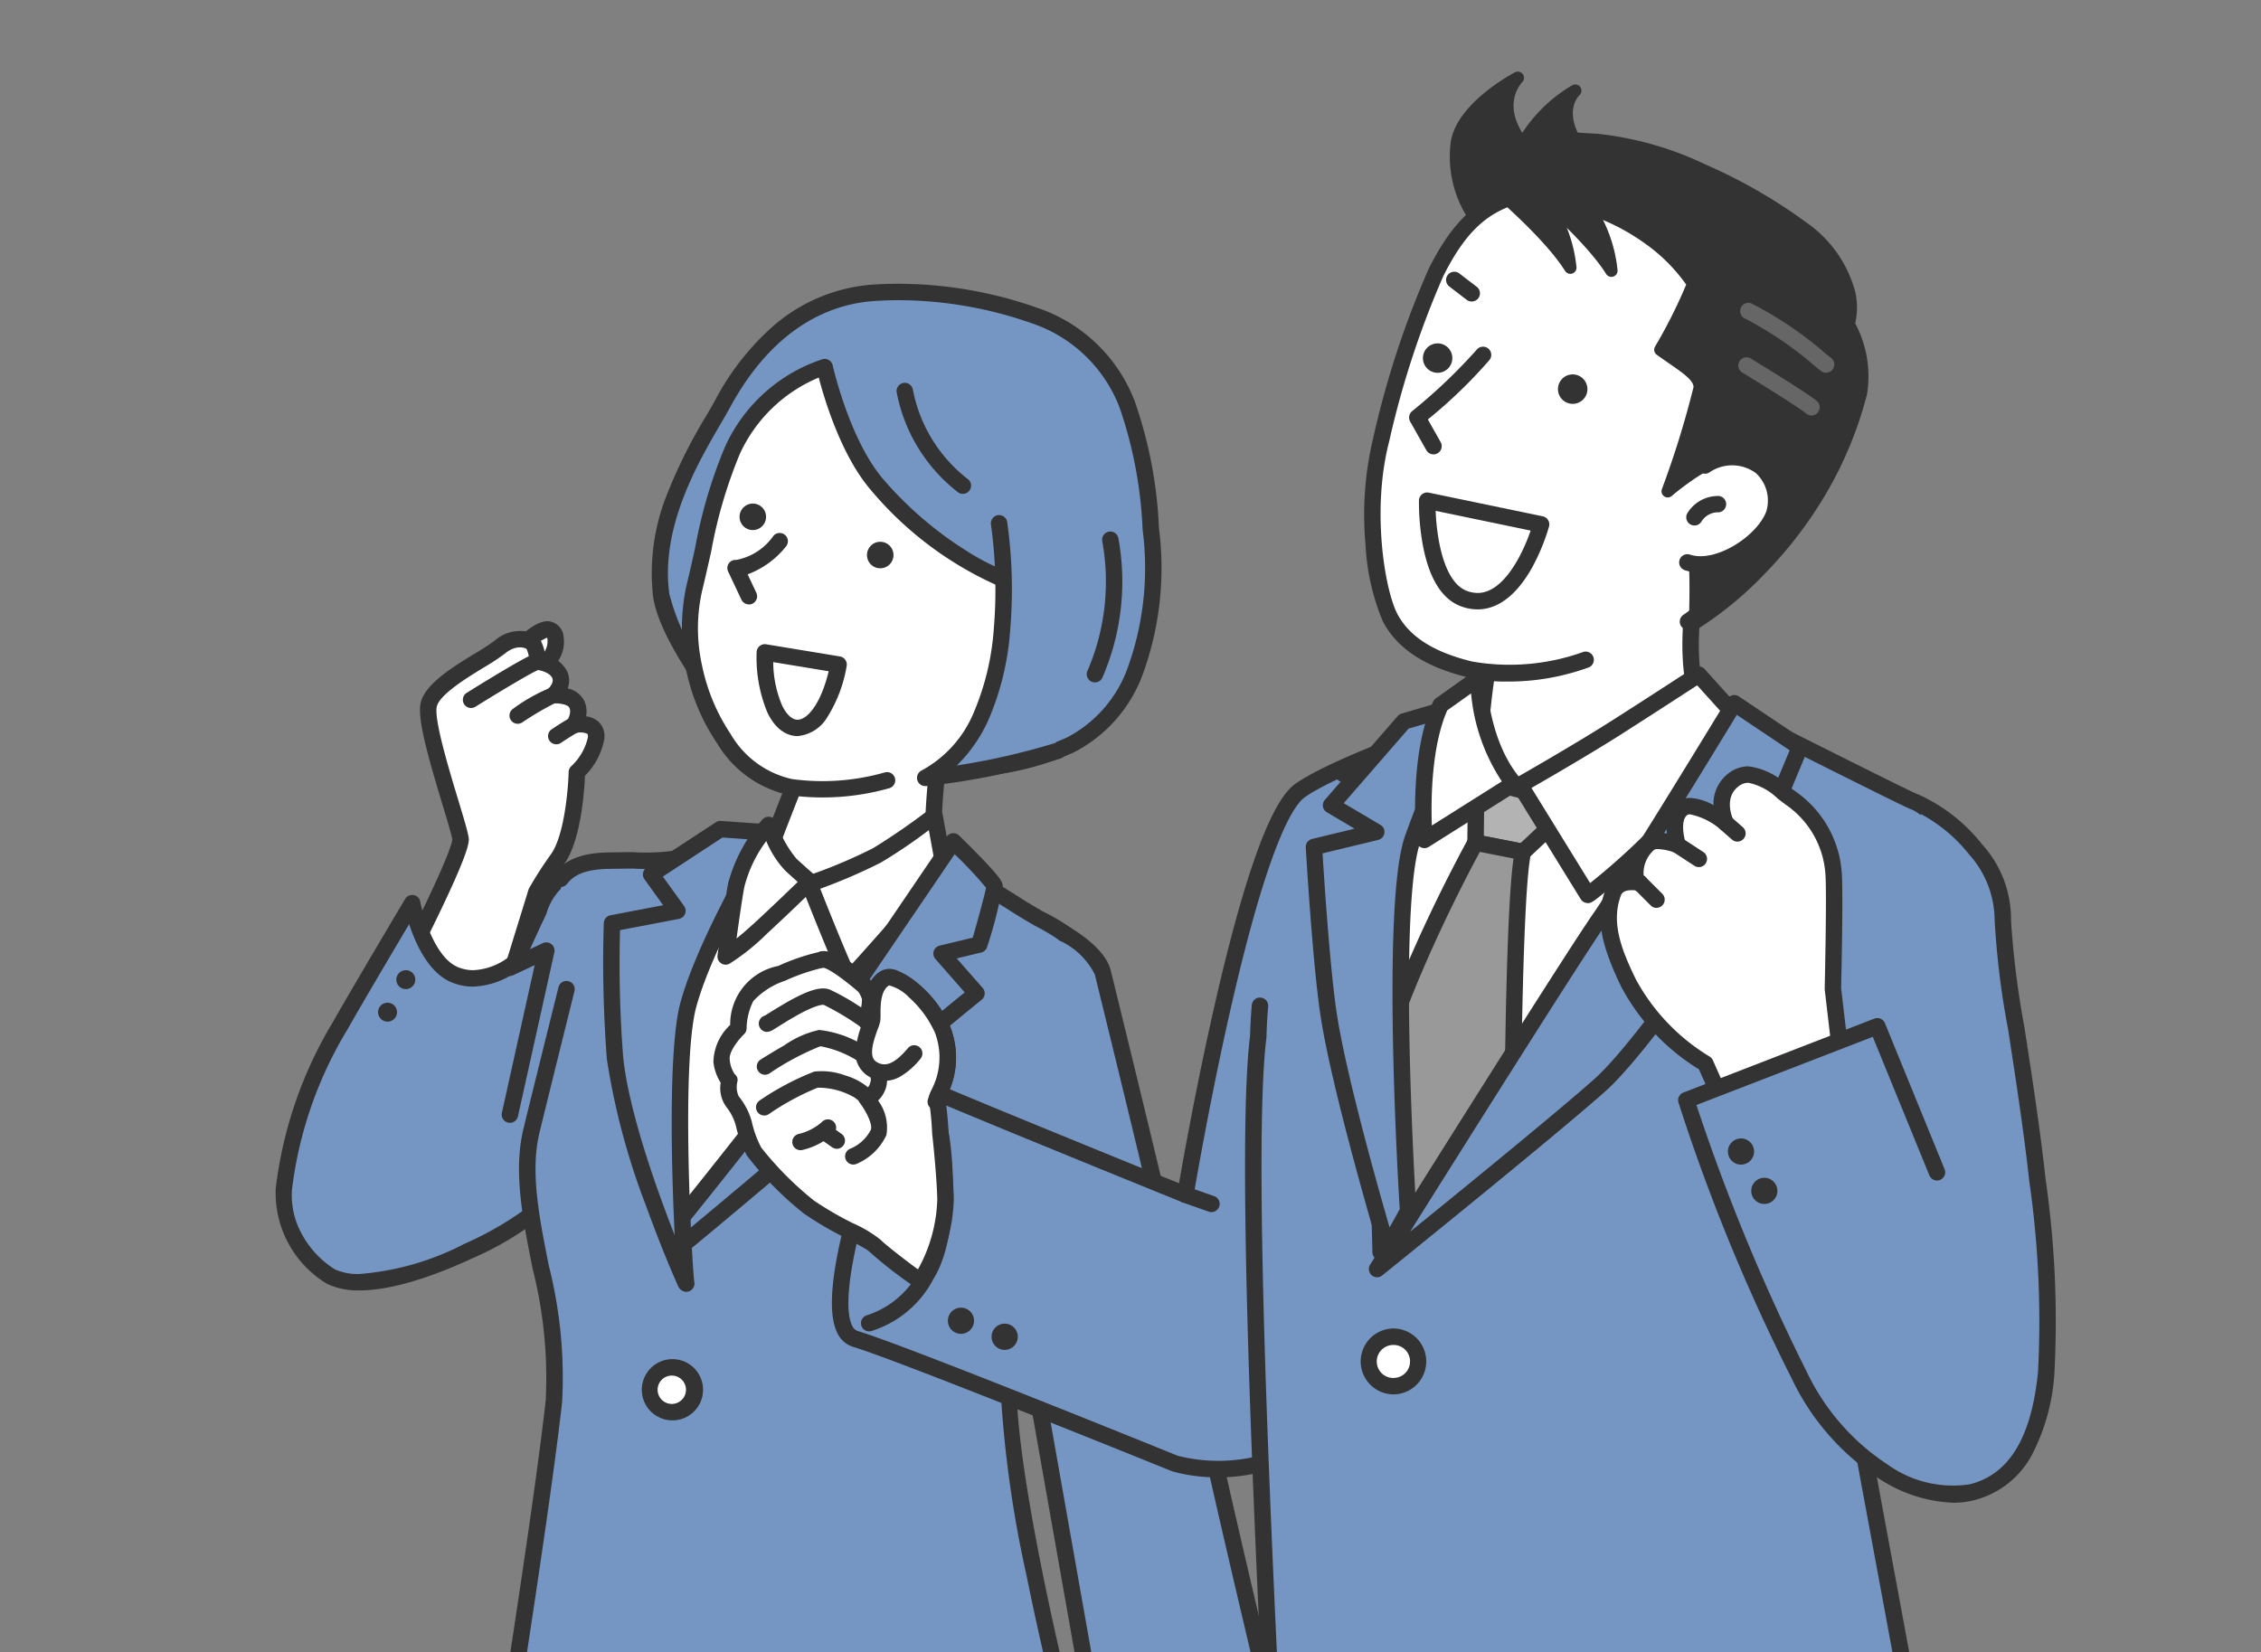 <svg xmlns="http://www.w3.org/2000/svg" xmlns:xlink="http://www.w3.org/1999/xlink" width="145.878" height="106.627" viewBox="0 0 145.878 106.627">
  <rect x="0" y="0" width="145.878" height="106.627" fill="#808080" stroke="none"/>
  <defs>
    <clipPath id="clip-path">
      <rect id="Rectangle_15866" data-name="Rectangle 15866" width="145.878" height="106.628" fill="none"/>
    </clipPath>
  </defs>
  <g id="アートワーク_420" data-name="アートワーク 420" transform="translate(72.939 53.314)">
    <g id="Group_86712" data-name="Group 86712" transform="translate(-72.939 -53.314)">
      <g id="Group_86711" data-name="Group 86711" clip-path="url(#clip-path)">
        <g id="Group_86710" data-name="Group 86710" transform="translate(-2.882 3.424)">
          <g id="Group_86707" data-name="Group 86707" transform="translate(21.18 15.419)">
            <path id="Path_272107" data-name="Path 272107" d="M482.914,204.61a26.122,26.122,0,0,0-10.387-1.449c-5.417.392-8.4,4.764-9.69,7.149-1.176,2.172-4.671,7.155-3.975,12.322.476,3.539,5.94,9.714,6.161,10.037,1.907,2.785,4.671-1.619,7.652.7,0,0,7.111,1.623,12.587-1.027,3.415-1.652,5.9-6.095,5.2-13.879C490,213.3,489.47,206.932,482.914,204.61Z" transform="translate(-434.507 -203.104)" fill="#7596c2"/>
            <path id="Path_272107_-_Outline" data-name="Path 272107 - Outline" d="M474.173,202.573a27.035,27.035,0,0,1,8.918,1.537,10.2,10.2,0,0,1,6.358,6.12,28.5,28.5,0,0,1,1.535,8.094l.008.087a20.027,20.027,0,0,1-1.1,9.491,9.231,9.231,0,0,1-4.4,4.912,17.876,17.876,0,0,1-7.811,1.572,25.239,25.239,0,0,1-5.125-.505.53.53,0,0,1-.207-.1,2.565,2.565,0,0,0-1.641-.589,6.367,6.367,0,0,0-2.059.489,6.079,6.079,0,0,1-1.989.474,2.413,2.413,0,0,1-2.072-1.186c-.027-.036-.143-.176-.266-.325-3.68-4.435-5.694-7.781-5.985-9.944a13.658,13.658,0,0,1,.949-6.641,32.983,32.983,0,0,1,2.5-4.985c.229-.393.428-.732.583-1.02a16.792,16.792,0,0,1,3.408-4.462,10.982,10.982,0,0,1,6.71-2.963C473.031,202.593,473.6,202.573,474.173,202.573Zm3.51,30.753a16.837,16.837,0,0,0,7.35-1.466,8.191,8.191,0,0,0,3.884-4.368,19,19,0,0,0,1.02-8.987l-.008-.087a27.7,27.7,0,0,0-1.462-7.791,9.2,9.2,0,0,0-5.728-5.517,25.961,25.961,0,0,0-8.565-1.476h0c-.549,0-1.09.019-1.607.056-2.63.19-6.372,1.537-9.262,6.873-.164.3-.366.649-.6,1.05-1.456,2.493-3.892,6.665-3.315,10.949a14.248,14.248,0,0,0,2.561,5.243c1.253,1.832,2.61,3.468,3.19,4.166.214.258.284.343.323.4a1.365,1.365,0,0,0,1.2.728,5.385,5.385,0,0,0,1.633-.413,7.265,7.265,0,0,1,2.415-.551,3.594,3.594,0,0,1,2.192.737A25.19,25.19,0,0,0,477.682,233.327Z" transform="translate(-434.507 -203.104)" fill="#333"/>
            <g id="Group_86705" data-name="Group 86705" transform="translate(51.081 82.268)">
              <path id="Path_272108" data-name="Path 272108" d="M756,1090.384c-.226.408,1.9,12.113,1.9,12.113l-5.783.424s-3.213-9.524-4.3-13.072" transform="translate(-747.817 -1089.849)" fill="#fff"/>
              <path id="Path_272108_-_Outline" data-name="Path 272108 - Outline" d="M752.122,1103.451a.53.53,0,0,1-.5-.361c-.032-.1-3.228-9.571-4.309-13.085a.53.53,0,1,1,1.013-.312c.952,3.093,3.554,10.842,4.169,12.669l4.785-.351c-.181-1-.566-3.163-.933-5.329-1.039-6.137-.937-6.321-.808-6.555a.53.53,0,0,1,.976.392c-.033.818,1.15,7.692,1.912,11.882a.53.53,0,0,1-.483.624l-5.783.424Z" transform="translate(-747.817 -1089.849)" fill="#333"/>
              <path id="Path_272109" data-name="Path 272109" d="M867.591,1270.845c.075.208,1.967,4.742,2.467,5.586s-.31,1.3-1.379.382a17.325,17.325,0,0,1-2.5-3.512s.009.9-.888.344a7.6,7.6,0,0,1-2.333-3.2c-.245-.519-2.066-3.056-2.066-3.056" transform="translate(-850.4 -1250.915)" fill="#fff"/>
              <path id="Path_272109_-_Outline" data-name="Path 272109 - Outline" d="M869.741,1277.845a2.223,2.223,0,0,1-1.407-.63,13.954,13.954,0,0,1-2.2-2.93,1.2,1.2,0,0,1-1.125-.188,7.805,7.805,0,0,1-2.479-3.31l-.056-.119c-.163-.346-1.324-2.007-2.017-2.973a.53.53,0,0,1,.861-.618c.309.43,1.862,2.6,2.114,3.139l.058.123a6.933,6.933,0,0,0,2.074,2.855c.031.019.058.034.082.047a.522.522,0,0,1,.385-.458.535.535,0,0,1,.607.263,16.2,16.2,0,0,0,2.383,3.366,1.611,1.611,0,0,0,.616.362c-.01-.021-.023-.045-.038-.071-.529-.893-2.442-5.49-2.51-5.676a.53.53,0,0,1,1-.36c.118.319,1.964,4.719,2.425,5.5a1.09,1.09,0,0,1-.1,1.459A1.038,1.038,0,0,1,869.741,1277.845Z" transform="translate(-850.4 -1250.915)" fill="#333"/>
              <path id="Path_272110" data-name="Path 272110" d="M793.126,1198.176c.164.268,5.509,3.96,7.685,6.611s3.874,4.645,5.262,6.116c1.6,1.692.271,2.613-1.239,1.433-.865-.676-2.9-2.959-4.659-4.489a7.489,7.489,0,0,0-2.879-1.649c-1.515-.5-.729,1.677-.056,3.545s1.912,3.055,1.254,3.544c-.745.554-1.88-.156-3.2-1.869-1.379-1.789-.965-2.052-3.3-4.574s-3.718-5.614-3.62-6.575" transform="translate(-784.609 -1188.126)" fill="#fff"/>
              <path id="Path_272110_-_Outline" data-name="Path 272110 - Outline" d="M797.939,1214.005a2.156,2.156,0,0,1-1.1-.346,7.646,7.646,0,0,1-1.965-1.917,12.859,12.859,0,0,1-1.1-1.673,13.233,13.233,0,0,0-2.168-2.865c-2.3-2.491-3.885-5.745-3.759-6.989a.53.53,0,1,1,1.055.107c-.075.742,1.222,3.719,3.482,6.162a14.278,14.278,0,0,1,2.31,3.059,11.813,11.813,0,0,0,1.019,1.551c1.048,1.36,2,2.053,2.436,1.786a4.773,4.773,0,0,0-.486-1.028,13.035,13.035,0,0,1-.923-1.93c-.753-2.09-1.166-3.406-.54-4.047a1.134,1.134,0,0,1,1.262-.181l.02.007a8.011,8.011,0,0,1,3.04,1.745c.95.825,1.958,1.845,2.846,2.745.757.767,1.411,1.43,1.791,1.726.621.485,1.047.442,1.1.388.026-.042.033-.4-.573-1.039-1.3-1.376-2.929-3.271-5.287-6.144a44.9,44.9,0,0,0-6.458-5.62c-1.039-.791-1.177-.9-1.269-1.051a.53.53,0,0,1,.866-.609c.108.1.584.465,1.045.816a45.569,45.569,0,0,1,6.636,5.791c2.342,2.853,3.957,4.731,5.238,6.089a3.23,3.23,0,0,1,.808,1.291,1.218,1.218,0,0,1-.223,1.19c-.538.59-1.581.481-2.537-.266a26.089,26.089,0,0,1-1.893-1.817c-.875-.887-1.868-1.891-2.787-2.689a6.971,6.971,0,0,0-2.679-1.539l-.02-.007a.986.986,0,0,0-.167-.042,2.777,2.777,0,0,0,.139.975c.153.585.4,1.268.638,1.929a11.977,11.977,0,0,0,.853,1.775,6.438,6.438,0,0,1,.551,1.146,1.038,1.038,0,0,1-.331,1.227A1.439,1.439,0,0,1,797.939,1214.005Z" transform="translate(-784.609 -1188.126)" fill="#333"/>
              <path id="Path_272111" data-name="Path 272111" d="M903.62,1294.7s1.321,3.313,1.436,3.757" transform="translate(-889.165 -1275.699)" fill="#fff"/>
              <path id="Path_272111_-_Outline" data-name="Path 272111 - Outline" d="M905.055,1298.992a.53.53,0,0,1-.513-.4c-.078-.3-.909-2.425-1.415-3.693a.53.53,0,1,1,.985-.393c.223.558,1.339,3.367,1.456,3.821a.53.53,0,0,1-.514.663Z" transform="translate(-889.165 -1275.699)" fill="#333"/>
            </g>
            <path id="Path_272112" data-name="Path 272112" d="M376.062,1144.054l.282,26.419,36.48-.376-6.581-27.078Z" transform="translate(-359.471 -1055.819)" fill="#7596c2"/>
            <path id="Path_272112_-_Outline" data-name="Path 272112 - Outline" d="M406.242,1142.49a.53.53,0,0,1,.515.4l6.581,27.078a.53.53,0,0,1-.51.655l-36.48.376h-.006a.53.53,0,0,1-.53-.525l-.282-26.419a.53.53,0,0,1,.512-.535l30.18-1.034Zm5.908,27.084-6.322-26.01-29.231,1,.271,25.372Z" transform="translate(-359.471 -1055.819)" fill="#333"/>
            <g id="Group_86706" data-name="Group 86706" transform="translate(7.967 21.777)">
              <path id="Path_272113" data-name="Path 272113" d="M362.373,438.92s1.25-1.231,1.806-1.069c.662.192.471,1.258.126,1.747a3.674,3.674,0,0,1-1.186.887" transform="translate(-355.019 -437.836)" fill="#fff"/>
              <path id="Path_272113_-_Outline" data-name="Path 272113 - Outline" d="M363.119,441.014a.53.53,0,0,1-.227-1.009,3.043,3.043,0,0,0,.98-.714,1.236,1.236,0,0,0,.194-.887.1.1,0,0,0-.018-.036,4.009,4.009,0,0,0-1.3.93.53.53,0,0,1-.744-.756,8.316,8.316,0,0,1,.748-.641c.666-.5,1.167-.679,1.578-.56a1.1,1.1,0,0,1,.74.712,2.258,2.258,0,0,1-.328,1.849,4.081,4.081,0,0,1-1.393,1.061A.528.528,0,0,1,363.119,441.014Z" transform="translate(-355.019 -437.836)" fill="#333"/>
              <path id="Path_272114" data-name="Path 272114" d="M283.1,465.235s3.585-6.97,3.441-7.8c-.221-1.283-2.373-7.231-2.047-8.639s3.646-2.94,4.594-3.723,1.965-.527,2.186-.121a3,3,0,0,1,.248,1.072s1.114.127,1.426.843-.42,1.318-.42,1.318,1.188-.08,1.512.565a1.489,1.489,0,0,1-.172,1.363s1.6-.373,1.413.914a4.175,4.175,0,0,1-1.226,2.127s-.086,3.946-1.222,5.576a23.9,23.9,0,0,0-1.394,2.163l-2.429,7.862" transform="translate(-283.104 -443.938)" fill="#fff"/>
              <path id="Path_272114_-_Outline" data-name="Path 272114 - Outline" d="M289.014,469.282a.531.531,0,0,1-.507-.687l2.429-7.862a.529.529,0,0,1,.037-.09,24.223,24.223,0,0,1,1.428-2.219c.856-1.227,1.1-4.231,1.127-5.284a.53.53,0,0,1,.175-.382,3.659,3.659,0,0,0,1.057-1.812.367.367,0,0,0-.027-.273,1.115,1.115,0,0,0-.743-.047.531.531,0,0,1-.554-.818s.308-.478.134-.824c-.111-.22-.7-.295-1-.274a.53.53,0,0,1-.372-.938s.417-.361.271-.7-.736-.5-1-.528a.532.532,0,0,1-.468-.5,2.428,2.428,0,0,0-.18-.833c-.087-.094-.687-.308-1.386.269a13.332,13.332,0,0,1-1.361.9c-1.075.656-2.873,1.755-3.054,2.537-.19.82.791,4.066,1.377,6,.335,1.107.6,1.982.676,2.424.041.24.119.686-1.71,4.532-.872,1.833-1.773,3.587-1.782,3.6a.53.53,0,0,1-.943-.485c.009-.017.863-1.68,1.709-3.452,1.532-3.21,1.668-3.913,1.677-4.041-.072-.39-.336-1.265-.642-2.275-.934-3.091-1.63-5.536-1.4-6.551.282-1.215,2.085-2.317,3.534-3.2a13.249,13.249,0,0,0,1.238-.81,2.474,2.474,0,0,1,2.025-.593,1.359,1.359,0,0,1,.965.628,2.825,2.825,0,0,1,.268.883,2.1,2.1,0,0,1,1.425,1.073,1.445,1.445,0,0,1,.029,1.094,1.559,1.559,0,0,1,1.05.763,1.659,1.659,0,0,1,.137,1.038,1.441,1.441,0,0,1,.8.347,1.288,1.288,0,0,1,.357,1.208,4.518,4.518,0,0,1-1.228,2.278c-.037.877-.243,4.12-1.31,5.651-.866,1.241-1.247,1.9-1.338,2.067l-2.413,7.81A.53.53,0,0,1,289.014,469.282Z" transform="translate(-283.104 -443.938)" fill="#333"/>
              <path id="Path_272115" data-name="Path 272115" d="M327.607,462.735a43.929,43.929,0,0,1,4.293-2.456" transform="translate(-323.478 -458.196)" fill="#fff"/>
              <path id="Path_272115_-_Outline" data-name="Path 272115 - Outline" d="M327.608,463.265a.53.53,0,0,1-.282-.98c.01-.006,1.019-.637,2.049-1.253,2.246-1.343,2.386-1.318,2.619-1.276a.53.53,0,0,1-.036,1.049c-.4.147-2.36,1.31-4.07,2.379A.528.528,0,0,1,327.608,463.265Z" transform="translate(-323.478 -458.196)" fill="#333"/>
              <path id="Path_272116" data-name="Path 272116" d="M360.035,484.9a18.316,18.316,0,0,1,2.29-1.312" transform="translate(-352.898 -479.34)" fill="#fff"/>
              <path id="Path_272116_-_Outline" data-name="Path 272116 - Outline" d="M360.035,485.427a.53.53,0,0,1-.289-.975,11.141,11.141,0,0,1,2.5-1.392.53.53,0,0,1,.177,1.045,19.577,19.577,0,0,0-2.1,1.237A.528.528,0,0,1,360.035,485.427Z" transform="translate(-352.898 -479.34)" fill="#333"/>
              <path id="Path_272117" data-name="Path 272117" d="M386.871,505.077s.819-.546,1.141-.708" transform="translate(-377.244 -498.196)" fill="#fff"/>
              <path id="Path_272117_-_Outline" data-name="Path 272117 - Outline" d="M386.871,505.607a.53.53,0,0,1-.295-.971c.087-.058.855-.569,1.2-.741a.53.53,0,0,1,.476.947c-.241.121-.865.528-1.085.675A.528.528,0,0,1,386.871,505.607Z" transform="translate(-377.244 -498.196)" fill="#333"/>
            </g>
            <path id="Path_272118" data-name="Path 272118" d="M197.249,622.825a25.974,25.974,0,0,1,3.633-10.526c1.355-2.395,4.643-7.912,4.643-7.912s.71,3.746,2.717,4.606,3.924-.782,3.924-.782,1.162-2.577,1.326-2.9c.5-.983,1.17-3.31,3.638-3.361l-3.2,21.965c-1.295,1.43-10.154,6.274-13.638,4.576A6.309,6.309,0,0,1,197.249,622.825Z" transform="translate(-197.23 -564.946)" fill="#7596c2"/>
            <path id="Path_272118_-_Outline" data-name="Path 272118 - Outline" d="M202.124,629.377a4.7,4.7,0,0,1-2.061-.41l-.04-.022a6.843,6.843,0,0,1-3.3-6.167,26.984,26.984,0,0,1,3.7-10.741c1.343-2.372,4.616-7.867,4.649-7.922a.53.53,0,0,1,.976.173c.184.965.976,3.6,2.405,4.217a2.558,2.558,0,0,0,1.013.206,4.041,4.041,0,0,0,2.272-.836c.232-.514,1.135-2.511,1.283-2.8.061-.119.126-.264.2-.431.5-1.107,1.424-3.168,3.9-3.22a.53.53,0,0,1,.536.606l-3.2,21.965a.53.53,0,0,1-.132.279,19.875,19.875,0,0,1-4.957,3.048C207.73,628.087,204.609,629.377,202.124,629.377Zm-1.577-1.353a3.7,3.7,0,0,0,1.577.293,17.654,17.654,0,0,0,6.794-1.958,21.186,21.186,0,0,0,4.514-2.692L216.5,602.56a3.784,3.784,0,0,0-2.318,2.514c-.077.172-.15.335-.222.477-.129.255-.993,2.163-1.315,2.877a.53.53,0,0,1-.138.185,5.181,5.181,0,0,1-3.047,1.159,3.612,3.612,0,0,1-1.43-.292c-1.455-.623-2.285-2.474-2.7-3.74-1.027,1.731-3.021,5.1-3.994,6.82a25.949,25.949,0,0,0-3.566,10.311,5.164,5.164,0,0,0,.728,3.03A6.027,6.027,0,0,0,200.548,628.023Z" transform="translate(-197.23 -564.946)" fill="#333"/>
            <path id="Path_272119" data-name="Path 272119" d="M359.874,584.754c.621-.774,1.515-1.151,3.148-1.176,4.02-.061,4.176.013,6.048-.474s7.629-1.271,8.916-1.005,5.563-.094,7.3,1.437a27.045,27.045,0,0,0,4.091,2.97c1.377.882,4.17,2.32,4.823,3.279s-.207,6.818-.226,11.048-5.2,16.1-5.2,16.615c-.02,6.086,3.406,19.939,3.391,19.8,0,0-6.268,2.322-20.517,1.852A71.144,71.144,0,0,1,356.807,637s1.983-12.656,2.633-18.522-2.594-12.328-1.482-17.316c.127-.568,2.293-9.291,2.293-9.291" transform="translate(-342.002 -546.889)" fill="#7596c2"/>
            <path id="Path_272119_-_Outline" data-name="Path 272119 - Outline" d="M375.335,639.688q-1.752,0-3.705-.062a72.4,72.4,0,0,1-14.964-2.111.53.53,0,0,1-.383-.593c.02-.126,1.989-12.711,2.629-18.5a28.591,28.591,0,0,0-.843-8.5c-.633-3.176-1.231-6.176-.63-8.87.127-.568,2.207-8.947,2.3-9.3a.53.53,0,0,1,1.029.256c-.022.087-2.166,8.723-2.29,9.278-.552,2.475.025,5.369.635,8.432a29.362,29.362,0,0,1,.857,8.827c-.572,5.167-2.2,15.709-2.562,18.07a72.519,72.519,0,0,0,14.261,1.956,84.077,84.077,0,0,0,15.449-.735,33.985,33.985,0,0,0,4.413-.939l-.031-.127c-.081-.332-.215-.888-.391-1.648-.289-1.246-.726-3.194-1.173-5.4a74.094,74.094,0,0,1-1.69-12.271,12.161,12.161,0,0,1,.9-2.556c1.391-3.579,4.284-11.026,4.3-14.06.007-1.638.136-3.473.261-5.248.1-1.378.188-2.679.206-3.7a4.264,4.264,0,0,0-.15-1.8,14.655,14.655,0,0,0-3.346-2.332c-.492-.289-.956-.562-1.325-.8l-.5-.316a25.035,25.035,0,0,1-3.659-2.7c-1.12-.986-3.665-1.1-5.349-1.175a12.52,12.52,0,0,1-1.708-.14c-1.155-.239-6.8.511-8.675,1a14.766,14.766,0,0,1-4.7.472c-.427.005-.914.011-1.478.02-1.742.026-2.348.485-2.743.977a.53.53,0,0,1-.827-.664c.752-.937,1.815-1.347,3.554-1.374.565-.009,1.053-.015,1.481-.02a13.688,13.688,0,0,0,4.442-.438c1.905-.5,7.727-1.307,9.157-1.011a12.519,12.519,0,0,0,1.54.119c1.942.087,4.6.206,6,1.438a23.858,23.858,0,0,0,3.526,2.6l.5.319c.352.225.808.493,1.29.777a13.092,13.092,0,0,1,3.685,2.65c.484.71.376,2.6.125,6.17-.124,1.758-.251,3.575-.259,5.179-.015,3.23-2.848,10.522-4.37,14.439-.4,1.02-.772,1.986-.832,2.217,0,5.715,3.1,18.638,3.362,19.58a.531.531,0,0,1-.353.684,29.635,29.635,0,0,1-4.982,1.116A78.665,78.665,0,0,1,375.335,639.688Z" transform="translate(-342.002 -546.889)" fill="#333"/>
            <path id="Path_272120" data-name="Path 272120" d="M451.77,952.589a1.445,1.445,0,1,0,1.4-1.485A1.445,1.445,0,0,0,451.77,952.589Z" transform="translate(-428.155 -881.707)" fill="#fff"/>
            <path id="Path_272120_-_Outline" data-name="Path 272120 - Outline" d="M453.214,954.524a1.976,1.976,0,1,1,.056,0Zm0-2.891h-.026a.915.915,0,1,0,.026,0Z" transform="translate(-428.155 -881.707)" fill="#333"/>
            <path id="Path_272121" data-name="Path 272121" d="M530.641,510.8s-2.3,5.788-2.743,7.166c0,0,.225,2.23,3.955,2.793a12.284,12.284,0,0,0,7.235-1.544s-.186-7.3.753-10.71" transform="translate(-497.22 -480.175)" fill="#fff"/>
            <path id="Path_272121_-_Outline" data-name="Path 272121 - Outline" d="M533.167,521.39a9.322,9.322,0,0,1-1.393-.1c-4.09-.618-4.393-3.156-4.4-3.264a.53.53,0,0,1,.023-.215c.443-1.379,2.661-6.962,2.755-7.2a.53.53,0,1,1,.985.392c-.022.056-2.17,5.463-2.689,7.006.1.388.648,1.8,3.488,2.233a11.579,11.579,0,0,0,6.619-1.329c-.025-1.472-.068-7.466.779-10.542a.53.53,0,1,1,1.022.281c-.908,3.3-.736,10.484-.734,10.556a.53.53,0,0,1-.257.468A13.3,13.3,0,0,1,533.167,521.39Z" transform="translate(-497.22 -480.175)" fill="#333"/>
            <path id="Path_272122" data-name="Path 272122" d="M441.529,588.77l3.342.543,7.388-.641.879,1.591L436.376,613.6a23.255,23.255,0,0,1-1.6-7.137c-.134-3.644-2.532-9.089-1.864-9.832S441.529,588.77,441.529,588.77Z" transform="translate(-410.936 -552.901)" fill="#fff"/>
            <path id="Path_272123" data-name="Path 272123" d="M562.912,571.807a33.315,33.315,0,0,0,4.358-1.835c.936-.472,3.714-2.557,3.714-2.557l.655,3.584s-5.977,6.873-6.146,6.907S562.912,571.807,562.912,571.807Z" transform="translate(-528.986 -533.616)" fill="#fff"/>
            <path id="Path_272123_-_Outline" data-name="Path 272123 - Outline" d="M570.984,566.885a.53.53,0,0,1,.521.435l.655,3.584a.53.53,0,0,1-.121.443c-.015.017-1.513,1.739-3.012,3.443-.881,1-1.591,1.8-2.109,2.377-1.091,1.212-1.117,1.217-1.32,1.259a.546.546,0,0,1-.107.011c-.361,0-.514-.308-.638-.556-.084-.168-.191-.4-.328-.714-.223-.51-.52-1.219-.883-2.109-.616-1.51-1.218-3.041-1.224-3.056a.53.53,0,0,1,.332-.7,33.148,33.148,0,0,0,4.28-1.8,43.31,43.31,0,0,0,3.634-2.508A.53.53,0,0,1,570.984,566.885Zm.088,3.958-.456-2.5a33.6,33.6,0,0,1-3.107,2.1,35.535,35.535,0,0,1-3.9,1.683c.688,1.737,1.56,3.884,2.012,4.893C566.675,575.871,569.285,572.9,571.072,570.843Z" transform="translate(-528.986 -533.616)" fill="#333"/>
            <path id="Path_272124" data-name="Path 272124" d="M491.458,585.334s-7.059,10.38-9.243,13.613c-1.618,2.4-8.258,10.635-8.258,10.635l-.044,1.855s8.653-7.132,11.595-9.951c2.235-2.141,7.441-6.346,7.441-6.346l-2.253-2.568,2.434-.584s.993-3.43.979-3.761A24.059,24.059,0,0,0,491.458,585.334Z" transform="translate(-448.244 -549.873)" fill="#7596c2"/>
            <path id="Path_272124_-_Outline" data-name="Path 272124 - Outline" d="M491.458,584.8a.53.53,0,0,1,.369.15c.007.006.672.654,1.331,1.333,1.461,1.508,1.47,1.7,1.48,1.916a28.746,28.746,0,0,1-1,3.932.53.53,0,0,1-.386.368l-1.58.379,1.674,1.907a.53.53,0,0,1-.065.762c-.052.042-5.214,4.216-7.407,6.317-2.922,2.8-11.538,9.906-11.625,9.977a.53.53,0,0,1-.867-.422l.044-1.855a.53.53,0,0,1,.117-.32c.066-.082,6.644-8.25,8.231-10.6,2.16-3.2,9.173-13.51,9.244-13.614a.53.53,0,0,1,.385-.229Zm2.106,3.515a27.076,27.076,0,0,0-2.024-2.162c-1.463,2.152-7.008,10.309-8.885,13.086-1.516,2.243-7.261,9.4-8.171,10.53l-.012.513c2.289-1.9,8.334-6.945,10.671-9.184,1.875-1.8,5.747-4.971,7.045-6.028l-1.89-2.154a.53.53,0,0,1,.275-.865l2.134-.512C493.094,590.19,493.482,588.758,493.564,588.319Z" transform="translate(-448.244 -549.873)" fill="#333"/>
            <path id="Path_272125" data-name="Path 272125" d="M435.471,576.967s-4.119,6.8-5.293,11.107c-1.05,3.846-.268,17.288-.135,17.995.022.2-4.019-9.054-4.593-14.531a82.379,82.379,0,0,1-.2-8.723l4.22-.806-1.693-2.349,4.458-2.92Z" transform="translate(-404.064 -542.075)" fill="#7596c2"/>
            <path id="Path_272125_-_Outline" data-name="Path 272125 - Outline" d="M432.237,576.209h.037l3.234.227a.53.53,0,0,1,.416.8c-.041.067-4.094,6.791-5.235,10.972-.424,1.555-.595,5.015-.493,10.006.08,3.915.307,7.416.367,7.751,0,.012,0,.027.006.039a.531.531,0,0,1-.528.591.59.59,0,0,1-.534-.4c-.036-.076-.084-.181-.143-.312-.132-.3-.3-.694-.477-1.119-.343-.828-.873-2.15-1.451-3.749a45.506,45.506,0,0,1-2.514-9.424,81.684,81.684,0,0,1-.2-8.794.53.53,0,0,1,.43-.5l3.4-.65-1.207-1.675a.53.53,0,0,1,.14-.753l4.458-2.92A.53.53,0,0,1,432.237,576.209Zm2.341,1.226-2.2-.155-3.845,2.519,1.369,1.9a.53.53,0,0,1-.331.831l-3.8.726a77.958,77.958,0,0,0,.205,8.227c.36,3.429,2.106,8.371,3.321,11.464-.222-4.444-.405-12.176.369-15.012C430.63,584.4,433.474,579.331,434.578,577.435Z" transform="translate(-404.064 -542.075)" fill="#333"/>
            <path id="Path_272126" data-name="Path 272126" d="M678.106,665.8l3.973,13.043,4.325,24.464,11.447-1.586s-5.153-21.476-5.42-23.859c-.275-2.445-5.718-24.508-6.082-26-.25-1.027-1.678-2.055-2.5-2.506" transform="translate(-633.493 -607.953)" fill="#7596c2"/>
            <path id="Path_272126_-_Outline" data-name="Path 272126 - Outline" d="M686.4,703.837a.53.53,0,0,1-.521-.438l-4.319-24.432L677.6,665.955a.53.53,0,1,1,1.014-.309l3.973,13.043a.545.545,0,0,1,.015.062l4.236,23.961,10.362-1.436c-.835-3.489-5.049-21.157-5.3-23.355-.093-.826-.981-5.2-5.887-25.186l-.184-.749a4.793,4.793,0,0,0-2.242-2.167.53.53,0,0,1,.51-.93c.244.134,2.4,1.352,2.763,2.846l.183.747c2.579,10.511,5.7,23.435,5.91,25.321.261,2.324,5.357,23.58,5.409,23.794a.53.53,0,0,1-.443.649l-11.447,1.586A.533.533,0,0,1,686.4,703.837Z" transform="translate(-633.493 -607.953)" fill="#333"/>
            <path id="Path_272127" data-name="Path 272127" d="M507.468,573.817a8.1,8.1,0,0,0,1.446,2.571c.518.474,1.214,1.089,1.214,1.089s-1.472,1.449-3.11,2.958A14.065,14.065,0,0,1,504.7,582.3s.519-3.9.693-4.659A9.719,9.719,0,0,1,507.468,573.817Z" transform="translate(-476.179 -539.424)" fill="#fff"/>
            <path id="Path_272127_-_Outline" data-name="Path 272127 - Outline" d="M507.468,573.287a.53.53,0,0,1,.5.354,7.349,7.349,0,0,0,1.3,2.356c.508.465,1.2,1.076,1.207,1.082a.53.53,0,0,1,.021.775c-.015.015-1.5,1.473-3.122,2.97a14.238,14.238,0,0,1-2.424,1.947.53.53,0,0,1-.775-.538c.021-.16.525-3.935.7-4.707a10.182,10.182,0,0,1,2.2-4.067A.53.53,0,0,1,507.468,573.287Zm1.883,4.208c-.239-.213-.539-.482-.794-.716a6.282,6.282,0,0,1-1.238-1.922,8.455,8.455,0,0,0-1.4,2.905c-.1.432-.331,2.037-.517,3.382.327-.266.746-.624,1.263-1.1C507.765,579.026,508.8,578.027,509.351,577.494Z" transform="translate(-476.179 -539.424)" fill="#333"/>
            <path id="Path_272128" data-name="Path 272128" d="M276.857,675.526a.611.611,0,1,1-.533-.68A.611.611,0,0,1,276.857,675.526Z" transform="translate(-268.366 -631.076)" fill="#333"/>
            <path id="Path_272129" data-name="Path 272129" d="M264.162,698.141a.611.611,0,1,1-.533-.68A.611.611,0,0,1,264.162,698.141Z" transform="translate(-256.849 -651.593)" fill="#333"/>
            <path id="Path_272130" data-name="Path 272130" d="M497.6,280.338a18.357,18.357,0,0,0,1.39-2.577,22.319,22.319,0,0,0,1-8.708,21.478,21.478,0,0,1-8.2-6.081c-2.316-2.663-3.411-7.617-3.411-7.617a9.939,9.939,0,0,0-5.96,5.39c-1.125,2.36-1.611,5.41-2.463,8.923-1.3,5.342,2.052,12.215,6.25,12.79a15.145,15.145,0,0,0,6.2-.446" transform="translate(-453.473 -250.507)" fill="#fff"/>
            <path id="Path_272130_-_Outline" data-name="Path 272130 - Outline" d="M488.235,283.125a15.469,15.469,0,0,1-2.1-.142,7.141,7.141,0,0,1-4.691-3.348,13.24,13.24,0,0,1-2-10.092c.21-.867.4-1.7.579-2.516a31.326,31.326,0,0,1,1.92-6.51,10.511,10.511,0,0,1,6.306-5.675.53.53,0,0,1,.651.4c.011.048,1.094,4.855,3.293,7.384a23.738,23.738,0,0,0,5.457,4.659,14.764,14.764,0,0,0,2.512,1.27.531.531,0,0,1,.355.456,22.626,22.626,0,0,1-1.032,8.95,17.618,17.618,0,0,1-1.5,2.747.53.53,0,0,1-.766-.733,19.659,19.659,0,0,0,1.282-2.41,21.693,21.693,0,0,0,.983-8.136,22.673,22.673,0,0,1-8.092-6.107c-1.936-2.226-3.029-5.9-3.392-7.293a9.714,9.714,0,0,0-5.1,4.946,30.649,30.649,0,0,0-1.842,6.286c-.183.815-.371,1.658-.584,2.534a11.028,11.028,0,0,0,0,4.833,12.462,12.462,0,0,0,1.846,4.412,6.119,6.119,0,0,0,3.959,2.9,14.652,14.652,0,0,0,5.981-.43.53.53,0,1,1,.292,1.019A15.716,15.716,0,0,1,488.235,283.125Z" transform="translate(-453.473 -250.507)" fill="#333"/>
            <path id="Path_272131" data-name="Path 272131" d="M604.634,377.656a.855.855,0,1,1-.9-.806A.855.855,0,0,1,604.634,377.656Z" transform="translate(-565.286 -360.729)" fill="#333"/>
            <path id="Path_272132" data-name="Path 272132" d="M516.026,351.074a.855.855,0,1,1-.9-.806A.855.855,0,0,1,516.026,351.074Z" transform="translate(-484.899 -336.613)" fill="#333"/>
            <path id="Path_272133" data-name="Path 272133" d="M514.438,376.394c-1.581,1.809-2.839,1.741-2.839,1.741l.854,1.81" transform="translate(-482.434 -360.317)" fill="#fff"/>
            <path id="Path_272133_-_Outline" data-name="Path 272133 - Outline" d="M512.454,380.476a.53.53,0,0,1-.48-.3l-.854-1.81a.53.53,0,0,1,.035-.532.513.513,0,0,1,.468-.224,3.765,3.765,0,0,0,2.416-1.56.53.53,0,0,1,.8.7,5.7,5.7,0,0,1-2.466,1.787l.561,1.19a.53.53,0,0,1-.479.756Z" transform="translate(-482.434 -360.317)" fill="#333"/>
            <path id="Path_272134" data-name="Path 272134" d="M531.888,453.782c0,6.108,3.6,6.586,4.759.785Z" transform="translate(-500.84 -430.525)" fill="#fff"/>
            <path id="Path_272134_-_Outline" data-name="Path 272134 - Outline" d="M531.888,453.252a.531.531,0,0,1,.086.007l4.759.785a.53.53,0,0,1,.434.627,8.96,8.96,0,0,1-1.235,3.271,2.494,2.494,0,0,1-1.93,1.242c-.457,0-1.318-.2-1.953-1.532a9.252,9.252,0,0,1-.69-3.87.53.53,0,0,1,.53-.53ZM536.009,455l-3.578-.59A7.239,7.239,0,0,0,533,457.2c.281.59.644.928,1,.928C534.625,458.123,535.488,457.141,536.009,455Z" transform="translate(-500.84 -430.525)" fill="#333"/>
            <path id="Path_272135" data-name="Path 272135" d="M354.394,662.332s1.942-.915,2.367-1.112L354.413,671.8" transform="translate(-339.813 -618.718)" fill="#7596c2"/>
            <path id="Path_272135_-_Outline" data-name="Path 272135 - Outline" d="M354.414,672.333a.531.531,0,0,1-.518-.645l2.115-9.531-1.39.654a.53.53,0,0,1-.452-.959c.079-.037,1.949-.918,2.371-1.114a.53.53,0,0,1,.74.6l-2.348,10.583A.53.53,0,0,1,354.414,672.333Z" transform="translate(-339.813 -618.718)" fill="#333"/>
            <path id="Path_272136" data-name="Path 272136" d="M648.159,363.973s2.076,12.941-4.77,16.43a46.353,46.353,0,0,0,8.568-1.756" transform="translate(-601.997 -349.048)" fill="#7596c2"/>
            <path id="Path_272136_-_Outline" data-name="Path 272136 - Outline" d="M643.389,380.933a.53.53,0,0,1-.24-1,7.531,7.531,0,0,0,3.391-3.785,16.723,16.723,0,0,0,1.274-5.315,30.683,30.683,0,0,0-.178-6.774.53.53,0,1,1,1.047-.168,31.254,31.254,0,0,1,.187,7.039,17.766,17.766,0,0,1-1.363,5.654,9.5,9.5,0,0,1-2.078,3.018,44.381,44.381,0,0,0,6.37-1.457.53.53,0,0,1,.32,1.011,46.388,46.388,0,0,1-8.679,1.778Z" transform="translate(-601.997 -349.048)" fill="#333"/>
            <path id="Path_272137" data-name="Path 272137" d="M762.445,375.4a15.08,15.08,0,0,1-.994,8.679" transform="translate(-709.105 -359.413)" fill="#7596c2"/>
            <path id="Path_272137_-_Outline" data-name="Path 272137 - Outline" d="M761.451,384.607a.53.53,0,0,1-.464-.786,14.529,14.529,0,0,0,.941-8.3.53.53,0,0,1,1.033-.238,15.564,15.564,0,0,1-1.046,9.054A.53.53,0,0,1,761.451,384.607Z" transform="translate(-709.105 -359.413)" fill="#333"/>
            <path id="Path_272138" data-name="Path 272138" d="M629.229,272.044a10.105,10.105,0,0,0,3.745,6.1" transform="translate(-589.15 -265.648)" fill="#7596c2"/>
            <path id="Path_272138_-_Outline" data-name="Path 272138 - Outline" d="M632.974,278.677a.528.528,0,0,1-.306-.1,10.691,10.691,0,0,1-3.96-6.44.53.53,0,0,1,1.043-.192,9.561,9.561,0,0,0,3.53,5.766.53.53,0,0,1-.307.963Z" transform="translate(-589.15 -265.648)" fill="#333"/>
          </g>
          <g id="Group_86709" data-name="Group 86709" transform="translate(49.421 1.591)">
            <path id="Path_272139" data-name="Path 272139" d="M1015.642,65.322s-3.819-2.933-3.18-7.055c.364-2.352,3.942-4.207,3.942-4.207s-1.557,1.524.033,3.909a3.422,3.422,0,0,0,4.074,1.391" transform="translate(-965.005 -54.06)" fill="#333"/>
            <path id="Path_272139_-_Outline" data-name="Path 272139 - Outline" d="M1015.641,65.721a.4.4,0,0,1-.242-.082,10.177,10.177,0,0,1-1.913-2.069,7.332,7.332,0,0,1-1.418-5.363c.391-2.523,4-4.42,4.152-4.5a.4.4,0,0,1,.462.638c-.052.052-1.291,1.338.086,3.4a3.01,3.01,0,0,0,3.6,1.242.4.4,0,0,1,.295.74,4.062,4.062,0,0,1-1.613.227,3.716,3.716,0,0,1-2.941-1.767,3.821,3.821,0,0,1-.7-3.038c-1.016.716-2.349,1.881-2.549,3.176a6.461,6.461,0,0,0,1.27,4.765,9.561,9.561,0,0,0,1.76,1.914.4.4,0,0,1-.244.714Z" transform="translate(-965.005 -54.06)" fill="#333"/>
            <path id="Path_272140" data-name="Path 272140" d="M1058.7,73.52s-6.321-3.306-3.279-7.751a9.369,9.369,0,0,1,2.981-2.783s-1.391,1.226.2,3.611,4.571,1.192,4.571,1.192" transform="translate(-1003.289 -62.158)" fill="#333"/>
            <path id="Path_272140_-_Outline" data-name="Path 272140 - Outline" d="M1058.695,73.918a.4.4,0,0,1-.184-.045c-.142-.075-3.5-1.857-4.2-4.654a4.423,4.423,0,0,1,.772-3.675,9.707,9.707,0,0,1,3.124-2.91.4.4,0,0,1,.45.651c-.042.039-1.094,1.049.267,3.091a2.886,2.886,0,0,0,2.55,1.313,4.627,4.627,0,0,0,1.542-.27.4.4,0,1,1,.3.74,5.421,5.421,0,0,1-1.837.327,3.686,3.686,0,0,1-3.213-1.668,4.014,4.014,0,0,1-.81-2.686,9.166,9.166,0,0,0-1.71,1.861,3.66,3.66,0,0,0-.657,3.03c.609,2.448,3.76,4.127,3.792,4.143a.4.4,0,0,1-.185.751Z" transform="translate(-1003.289 -62.158)" fill="#333"/>
            <path id="Path_272141" data-name="Path 272141" d="M906.454,1173.058l5.265,27.266h33.659l-4-25.314Z" transform="translate(-868.898 -1069.243)" fill="#7596c2"/>
            <path id="Path_272141_-_Outline" data-name="Path 272141 - Outline" d="M906.454,1172.528h.03l34.925,1.952a.53.53,0,0,1,.494.447l4,25.314a.53.53,0,0,1-.524.613H911.719a.53.53,0,0,1-.521-.43l-5.265-27.266a.53.53,0,0,1,.52-.631Zm34.468,2.987-33.819-1.89,5.053,26.168h32.6Z" transform="translate(-868.898 -1069.243)" fill="#333"/>
            <path id="Path_272142" data-name="Path 272142" d="M617.329,531c-.665,1.6,3.72,11.707,1.046,18.311-3.8,9.392-12.506,6.705-12.506,6.705s-17.5-7.1-20.626-8.045c-3.346-1.008,2.947-16.921,2.947-16.921-.119.13,18.349,7.613,18.349,7.613s3.937-23.642,7.4-26.085c2.2-1.549,8.68-3.813,8.68-3.813" transform="translate(-576.598 -466.579)" fill="#7596c2"/>
            <path id="Path_272142_-_Outline" data-name="Path 272142 - Outline" d="M608.666,556.9a10.859,10.859,0,0,1-2.953-.38l-.043-.015c-.175-.071-17.508-7.1-20.579-8.029a1.668,1.668,0,0,1-1.019-.916c-.708-1.462-.311-4.641,1.213-9.717,1.1-3.652,2.4-6.958,2.413-6.991h0a.53.53,0,0,1,.83-.215c.86.457,10.715,4.491,17.6,7.284.3-1.71,1.163-6.536,2.3-11.506.826-3.626,1.632-6.621,2.395-8.9,1-2.982,1.917-4.739,2.813-5.371,2.23-1.574,8.543-3.787,8.811-3.88a.53.53,0,0,1,.349,1c-.064.022-6.44,2.257-8.549,3.746-.746.526-2.359,3-4.784,13.639-1.4,6.13-2.386,12.041-2.4,12.1a.53.53,0,0,1-.722.4c-.046-.019-4.63-1.876-9.16-3.734-2.662-1.091-4.784-1.969-6.31-2.609-.907-.381-1.611-.681-2.092-.892l-.3-.134c-.41,1.078-1.352,3.626-2.176,6.371-1.865,6.215-1.6,8.271-1.272,8.943a.6.6,0,0,0,.37.363c3.088.93,19.64,7.642,20.648,8.052a10.669,10.669,0,0,0,4.595.142,8.849,8.849,0,0,0,3.87-1.768,11.466,11.466,0,0,0,3.375-4.777c1.724-4.259.38-10.142-.509-14.034-.555-2.428-.809-3.625-.535-4.282a.53.53,0,1,1,.979.408,2.693,2.693,0,0,0,.064,1.151c.11.662.3,1.508.526,2.487.919,4.022,2.307,10.1.458,14.668a12.489,12.489,0,0,1-3.721,5.227,9.9,9.9,0,0,1-4.351,1.97A11.455,11.455,0,0,1,608.666,556.9Z" transform="translate(-576.598 -466.579)" fill="#333"/>
            <path id="Path_272143" data-name="Path 272143" d="M934.466,493.284a4.171,4.171,0,0,1,.723-.483c3.51-1.818,5.014-3.635,7.334-4.137" transform="translate(-894.311 -448.344)" fill="#7596c2"/>
            <path id="Path_272143_-_Outline" data-name="Path 272143 - Outline" d="M934.466,493.814a.53.53,0,0,1-.336-.94,4.715,4.715,0,0,1,.815-.544,32.311,32.311,0,0,0,3.532-2.171,11.108,11.108,0,0,1,3.934-2.013.53.53,0,0,1,.224,1.036,10.366,10.366,0,0,0-3.56,1.853,33.191,33.191,0,0,1-3.642,2.237,3.659,3.659,0,0,0-.631.422A.528.528,0,0,1,934.466,493.814Z" transform="translate(-894.311 -448.344)" fill="#333"/>
            <path id="Path_272144" data-name="Path 272144" d="M885.436,484.862c5.961-1,16.019.209,16.735.439.049.016,11.339,5.715,11.972,5.955,2.319.878,4.131,5.949,4.356,8.023.189,1.737.17,12.293-2.317,20.125-1.542,4.855-6,7.578-6,9.783.079.423,5.922,32,5.922,32s-18.492,3.275-29.193,2.4c-9.688-.795-13.122-3.533-13.821-4.231.163-1.684-2.44-43.417-1.22-52.955.015-.64.052-1.3.109-1.973" transform="translate(-837.224 -444.542)" fill="#7596c2"/>
            <path id="Path_272144_-_Outline" data-name="Path 272144 - Outline" d="M890.951,564.266c-1.437,0-2.816-.045-4.085-.149a36.224,36.224,0,0,1-10.437-2.188,11.207,11.207,0,0,1-3.716-2.2.53.53,0,0,1-.153-.426c.041-.427-.136-4.186-.36-8.946-.61-12.939-1.744-37.008-.861-44,.015-.637.053-1.3.111-1.978a.53.53,0,0,1,1.056.091c-.057.664-.093,1.316-.108,1.94a.536.536,0,0,1,0,.055c-.878,6.861.256,30.916.865,43.84.241,5.109.37,7.9.366,8.823a11.267,11.267,0,0,0,3.2,1.812,35.194,35.194,0,0,0,10.126,2.115c9.508.78,25.441-1.781,28.531-2.3-.766-4.139-5.752-31.087-5.824-31.475a.529.529,0,0,1-.009-.1c0-1.208.991-2.385,2.243-3.874a18.164,18.164,0,0,0,3.784-6.069c2.457-7.736,2.477-18.24,2.3-19.907a15.515,15.515,0,0,0-1.345-4.292c-.844-1.791-1.792-2.96-2.671-3.293-.415-.157-4.381-2.139-10.209-5.068-.884-.444-1.6-.8-1.765-.885a59.094,59.094,0,0,0-6.269-.649,50.009,50.009,0,0,0-10.189.236.53.53,0,1,1-.175-1.046,51.08,51.08,0,0,1,10.454-.246,52.588,52.588,0,0,1,6.53.7c.052.017.052.017,1.89.94,2.889,1.452,9.655,4.852,10.108,5.023,1.458.552,2.575,2.389,3.255,3.833a16.42,16.42,0,0,1,1.44,4.629,66.713,66.713,0,0,1-2.339,20.343,19.025,19.025,0,0,1-3.983,6.43c-1.05,1.249-1.96,2.332-1.993,3.149.277,1.5,5.855,31.641,5.912,31.951a.53.53,0,0,1-.429.618c-.046.008-4.706.83-10.614,1.532A131.29,131.29,0,0,1,890.951,564.266Z" transform="translate(-837.224 -444.542)" fill="#333"/>
            <path id="Path_272145" data-name="Path 272145" d="M1002.423,408.267s-1.047,5.373.564,8.274-1.886,5.509-1.886,5.509-8.154,8.762-11.8,8.009c-4.765-.982-4.971-8.712-4.971-8.712a6.85,6.85,0,0,0,4.365-5.6,38.324,38.324,0,0,1,1.127-6.2" transform="translate(-939.544 -375.406)" fill="#fff"/>
            <path id="Path_272145_-_Outline" data-name="Path 272145 - Outline" d="M989.775,430.636a2.893,2.893,0,0,1-.586-.058c-2.148-.443-3.763-2.2-4.671-5.084a16.766,16.766,0,0,1-.723-4.133.53.53,0,0,1,.356-.515,6.857,6.857,0,0,0,1.9-1.148,5.753,5.753,0,0,0,2.108-3.995c.13-1.452.473-3.312.614-4.045.116-.6.235-1.171.336-1.6.049-.209.09-.375.124-.493.047-.165.157-.552.57-.555a.538.538,0,0,1,.538.49.528.528,0,0,1-.089.355,47.869,47.869,0,0,0-1.037,5.945,6.872,6.872,0,0,1-2.512,4.738,8.232,8.232,0,0,1-1.829,1.156c.113,1.482.787,7.077,4.527,7.848,1.309.27,3.733-1.012,6.823-3.609a57.509,57.509,0,0,0,4.486-4.242.53.53,0,0,1,.071-.064,6.954,6.954,0,0,0,1.437-1.557,3,3,0,0,0,.3-3.27c-1.685-3.035-.665-8.405-.621-8.632a.53.53,0,0,1,1.041.2c-.012.061-.989,5.221.507,7.915a4.039,4.039,0,0,1-.361,4.393,8,8,0,0,1-1.632,1.768,58.919,58.919,0,0,1-4.549,4.3,26.715,26.715,0,0,1-3.969,2.845A6.782,6.782,0,0,1,989.775,430.636Z" transform="translate(-939.544 -375.406)" fill="#333"/>
            <path id="Path_272146" data-name="Path 272146" d="M967.217,536.94s19.532,2.389,18.99,2.165-20.136,27.751-20.136,27.751-.465-16.464.128-19.807C966.946,542.843,967.011,538.886,967.217,536.94Z" transform="translate(-922.827 -492.141)" fill="#fff"/>
            <path id="Path_272147" data-name="Path 272147" d="M1026.2,541.532l6.333,1.634-3.313,3.108-3.064-.6Z" transform="translate(-977.493 -496.307)" fill="#b3b3b3"/>
            <path id="Path_272147_-_Outline" data-name="Path 272147 - Outline" d="M1025.676,540.85l7.921,2.043-4.214,3.954-3.763-.742Zm5.79,2.589-4.744-1.224-.032,3.021,2.364.466Z" transform="translate(-977.493 -496.307)" fill="#333"/>
            <path id="Path_272148" data-name="Path 272148" d="M963.516,586.139s-4.617,8.273-6.406,15.031l.286,11.4,8.525-9.677s.09-13.754.658-16.149Z" transform="translate(-914.854 -536.775)" fill="#999"/>
            <path id="Path_272148_-_Outline" data-name="Path 272148 - Outline" d="M963.515,585.609a.533.533,0,0,1,.1.01l3.064.6a.53.53,0,0,1,.413.643c-.548,2.31-.643,15.893-.644,16.03a.53.53,0,0,1-.132.347l-8.525,9.677a.53.53,0,0,1-.928-.337l-.286-11.4a.531.531,0,0,1,.018-.149c1.785-6.744,6.409-15.07,6.455-15.153A.53.53,0,0,1,963.515,585.609Zm2.451,1.553-2.172-.428c-.871,1.609-4.592,8.66-6.152,14.5l.25,9.972,7.5-8.514C965.405,601.036,965.5,590.383,965.966,587.162Z" transform="translate(-914.854 -536.775)" fill="#333"/>
            <path id="Path_272149" data-name="Path 272149" d="M920.167,497.444c1.334-3.743,3.6-8.78,3.6-8.78l-4.167,1.218-4.7,5.41,2.915,1.722-4.019.972s.448,7.727.981,11.037c.821,5.093,3.744,14.883,3.744,14.883l1.347-2.423S918.616,501.8,920.167,497.444Z" transform="translate(-875.552 -448.344)" fill="#7596c2"/>
            <path id="Path_272149_-_Outline" data-name="Path 272149 - Outline" d="M923.764,488.134a.53.53,0,0,1,.484.747c-.023.05-2.27,5.061-3.581,8.741-1.5,4.2-.288,23.631-.275,23.827a.53.53,0,0,1-.066.291l-1.347,2.423a.53.53,0,0,1-.971-.106c-.029-.1-2.942-9.881-3.76-14.95-.532-3.3-.969-10.774-.987-11.09a.53.53,0,0,1,.4-.546l2.749-.665-1.79-1.058a.53.53,0,0,1-.13-.8l4.7-5.41a.53.53,0,0,1,.251-.161l4.167-1.218A.529.529,0,0,1,923.764,488.134Zm-4.441,33.227c-.123-2-1.169-19.849.344-24.094.961-2.7,2.415-6.09,3.151-7.774l-2.924.854-4.184,4.813,2.367,1.4a.53.53,0,0,1-.145.972l-3.588.867c.1,1.685.5,7.748.949,10.541.636,3.945,2.57,10.824,3.374,13.6Z" transform="translate(-875.552 -448.344)" fill="#333"/>
            <path id="Path_272150" data-name="Path 272150" d="M990.954,473.5l2.429-1.726s.035,4.115,2.3,6.794l-5.774,3.639S989.431,476.819,990.954,473.5Z" transform="translate(-944.545 -433.021)" fill="#fff"/>
            <path id="Path_272150_-_Outline" data-name="Path 272150 - Outline" d="M993.384,471.244a.53.53,0,0,1,.53.526c0,.061.07,3.967,2.173,6.457a.53.53,0,0,1-.122.791l-5.774,3.639a.53.53,0,0,1-.811-.4c-.02-.226-.471-5.567,1.093-8.975a.53.53,0,0,1,.175-.211l2.429-1.726A.53.53,0,0,1,993.384,471.244Zm1.52,7.188a12.258,12.258,0,0,1-1.985-5.678l-1.539,1.094c-1.033,2.372-1.051,5.825-.992,7.43Z" transform="translate(-944.545 -433.021)" fill="#333"/>
            <path id="Path_272151" data-name="Path 272151" d="M1057.082,476.368l4.372,7.089a41.387,41.387,0,0,0,5.927-5.527,62.8,62.8,0,0,0,3.944-5.669l-2.723-3.02s-2.708,1.772-5.293,3.417C1060.865,474.214,1057.082,476.368,1057.082,476.368Z" transform="translate(-1005.551 -430.723)" fill="#fff"/>
            <path id="Path_272151_-_Outline" data-name="Path 272151 - Outline" d="M1068.6,468.711a.529.529,0,0,1,.394.175l2.723,3.02a.53.53,0,0,1,.109.522c-.118.355-.688,1.323-4.021,5.817a30.722,30.722,0,0,1-3.478,3.517c-.6.536-1.215,1.066-1.733,1.493-.856.705-.936.732-1.139.732a.54.54,0,0,1-.271-.074.53.53,0,0,1-.183-.179l-4.372-7.089a.53.53,0,0,1,.189-.739c.038-.021,3.8-2.166,6.2-3.7,2.553-1.625,5.26-3.4,5.287-3.414A.529.529,0,0,1,1068.6,468.711Zm2.089,3.638-2.178-2.416c-.837.546-2.925,1.9-4.918,3.173-1.915,1.219-4.675,2.819-5.773,3.45l3.785,6.137a42.4,42.4,0,0,0,5.35-5.079C1069.487,474.2,1070.389,472.863,1070.691,472.349Z" transform="translate(-1005.551 -430.723)" fill="#333"/>
            <path id="Path_272152" data-name="Path 272152" d="M974.864,157.951a10.1,10.1,0,0,0,2.418-2.352c2.256-2.85,4.4-9.14,4.382-13.3s-5.428-12.41-11.733-12.391-8.852.546-11.351,5.532a59.219,59.219,0,0,0-3.525,10.751c-1.172,4.484-.331,9.8.56,11.512.98,1.879,2.969,2.822,5.175,3.357a14.457,14.457,0,0,0,7.449-.626" transform="translate(-912.468 -122.872)" fill="#fff"/>
            <path id="Path_272152_-_Outline" data-name="Path 272152 - Outline" d="M963.144,161.84a10.652,10.652,0,0,1-2.48-.264c-2.794-.678-4.6-1.865-5.519-3.627a14.67,14.67,0,0,1-1.112-4.916,21.324,21.324,0,0,1,.509-6.975,59.137,59.137,0,0,1,3.564-10.854c2.643-5.273,5.486-5.805,11.823-5.825h.024c6.67,0,12.222,8.546,12.241,12.919a23.99,23.99,0,0,1-1.365,7.311,21.9,21.9,0,0,1-3.131,6.32,10.587,10.587,0,0,1-2.532,2.458.53.53,0,1,1-.6-.871,9.559,9.559,0,0,0,2.3-2.245c2.251-2.843,4.285-9.024,4.268-12.968-.009-2.013-1.37-5-3.387-7.426a14.5,14.5,0,0,0-3.6-3.169,8.151,8.151,0,0,0-4.2-1.268h-.02c-3.139.01-5.273.153-6.893.859s-2.8,2.01-3.986,4.38a58.423,58.423,0,0,0-3.486,10.647c-1.16,4.436-.28,9.606.517,11.133.77,1.475,2.35,2.485,4.83,3.087a14.07,14.07,0,0,0,7.107-.594.53.53,0,0,1,.435.967A15.125,15.125,0,0,1,963.144,161.84Z" transform="translate(-912.468 -122.872)" fill="#333"/>
            <path id="Path_272153" data-name="Path 272153" d="M1049.458,126.717a25.9,25.9,0,0,0,10.708-14.886,7.1,7.1,0,0,0-.8-4.426s1.126-3.114-2.948-6.227c-3.256-2.489-9.407-5.465-13.281-5.659-3.636-.182-5.44-.66-6.221,1.332-.231.589-1.379,1.943-.063,2.445,8.493-.627,12.349,5.225,12.443,5.46.147.368-2.07,4.3-2.07,4.3,1.41,1.018,2.524,1.6,2.539,2.4a66.552,66.552,0,0,1-2.068,6.738s3-2.546,3.9-2.037-2.17,6.42-2.17,6.42C1049.566,123.658,1049.458,126.717,1049.458,126.717Z" transform="translate(-986.632 -91.506)" fill="#333"/>
            <path id="Path_272153_-_Outline" data-name="Path 272153 - Outline" d="M1049.458,127.116a.4.4,0,0,1-.4-.412c0-.03.105-3.039-.03-4.075a.4.4,0,0,1,.042-.235c.007-.013.687-1.326,1.3-2.742,1.015-2.336,1.013-3,.983-3.16a.377.377,0,0,0-.056,0c-.715,0-2.434,1.233-3.35,2.01a.4.4,0,0,1-.634-.436,60.155,60.155,0,0,0,2.046-6.6c-.008-.439-.708-.922-1.594-1.535-.249-.172-.506-.349-.78-.547a.4.4,0,0,1-.114-.519,32.437,32.437,0,0,0,2.014-4.009,11.128,11.128,0,0,0-2.7-2.682,13.51,13.51,0,0,0-8.086-2.524c-.4,0-.816.015-1.229.046a.4.4,0,0,1-.171-.025,1.281,1.281,0,0,1-.809-.743,2.369,2.369,0,0,1,.447-1.841,3.863,3.863,0,0,0,.2-.379c.575-1.468,1.68-1.769,3.161-1.769.568,0,1.211.043,1.955.093.471.032.959.064,1.5.091a21.349,21.349,0,0,1,7.014,2,33.785,33.785,0,0,1,6.489,3.738,7.937,7.937,0,0,1,3.151,4.522,4.646,4.646,0,0,1-.018,1.979,7.233,7.233,0,0,1,.763,4.568,24.882,24.882,0,0,1-2.8,6.679,26.964,26.964,0,0,1-3.614,4.715,23.377,23.377,0,0,1-4.475,3.736A.4.4,0,0,1,1049.458,127.116Zm.376-4.465c.083.813.065,2.373.043,3.311a25.156,25.156,0,0,0,3.7-3.209,26.162,26.162,0,0,0,3.5-4.571,24.08,24.08,0,0,0,2.7-6.45,6.717,6.717,0,0,0-.766-4.134.4.4,0,0,1-.026-.329,3.678,3.678,0,0,0,.027-1.784,7.047,7.047,0,0,0-2.843-3.991c-4.125-3.152-10.083-5.429-13.059-5.578-.544-.027-1.057-.062-1.509-.092-.73-.049-1.361-.091-1.9-.091-1.457,0-2.044.307-2.419,1.263a4.2,4.2,0,0,1-.242.476c-.2.356-.5.894-.394,1.18a.472.472,0,0,0,.268.239c.4-.027.8-.041,1.192-.041a14.415,14.415,0,0,1,8.652,2.747,10.662,10.662,0,0,1,2.9,3.01c.079.2.16.4-1,2.621-.352.676-.714,1.337-.922,1.712.163.115.322.225.478.332,1.116.771,1.922,1.328,1.938,2.176a40.347,40.347,0,0,1-1.65,5.6,6.284,6.284,0,0,1,2.791-1.36.984.984,0,0,1,.49.119c.51.288.391,1.041.231,1.664a16.8,16.8,0,0,1-.807,2.24C1050.663,121.012,1050.025,122.279,1049.835,122.651Z" transform="translate(-986.632 -91.506)" fill="#333"/>
            <path id="Path_272154" data-name="Path 272154" d="M992.619,348.3s-.13,5.465,2.425,6.339c3.308,1.131,4.919-4.813,4.919-4.813Z" transform="translate(-947.068 -320.997)" fill="#fff"/>
            <path id="Path_272154_-_Outline" data-name="Path 272154 - Outline" d="M992.619,347.765a.531.531,0,0,1,.108.011l7.344,1.526a.53.53,0,0,1,.4.658,13.185,13.185,0,0,1-1.063,2.594c-.988,1.8-2.214,2.753-3.545,2.753a3.076,3.076,0,0,1-1-.172c-1.252-.428-2.1-1.739-2.52-3.9a15.336,15.336,0,0,1-.264-2.956.53.53,0,0,1,.53-.517Zm6.666,2.457-6.129-1.274c.063,1.684.5,4.65,2.06,5.184a2.02,2.02,0,0,0,.652.115C997.556,354.247,998.779,351.7,999.285,350.222Z" transform="translate(-947.068 -320.997)" fill="#333"/>
            <path id="Path_272155" data-name="Path 272155" d="M1174.633,318.581c3.416-1.786,5.111,1.322,4.45,3.134s-3.62,3.776-5.594,3.118" transform="translate(-1111.159 -293.555)" fill="#fff"/>
            <path id="Path_272155_-_Outline" data-name="Path 272155 - Outline" d="M1174.333,325.492a3.194,3.194,0,0,1-1.012-.156.53.53,0,1,1,.335-1.006c1.649.55,4.345-1.2,4.928-2.8a2.41,2.41,0,0,0-.687-2.468,2.588,2.588,0,0,0-3.019-.014.53.53,0,0,1-.491-.94,4.532,4.532,0,0,1,2.4-.588,3.032,3.032,0,0,1,1.809.744,3.439,3.439,0,0,1,.985,3.629,5.844,5.844,0,0,1-2.532,2.76A5.437,5.437,0,0,1,1174.333,325.492Z" transform="translate(-1111.159 -293.555)" fill="#333"/>
            <path id="Path_272156" data-name="Path 272156" d="M989.914,246.863a35.34,35.34,0,0,1-4.24,4.041l1.043,1.848" transform="translate(-940.768 -228.976)" fill="#fff"/>
            <path id="Path_272156_-_Outline" data-name="Path 272156 - Outline" d="M986.717,253.283a.53.53,0,0,1-.462-.27l-1.043-1.848a.53.53,0,0,1,.126-.671,35.1,35.1,0,0,0,4.15-3.947.53.53,0,0,1,.852.631,31.434,31.434,0,0,1-3.987,3.851l.826,1.463a.53.53,0,0,1-.461.791Z" transform="translate(-940.768 -228.976)" fill="#333"/>
            <path id="Path_272157" data-name="Path 272157" d="M1085.4,261.347a.95.95,0,1,1-.983-.915A.949.949,0,0,1,1085.4,261.347Z" transform="translate(-1029.521 -241.285)" fill="#333"/>
            <path id="Path_272158" data-name="Path 272158" d="M991.444,239.765a.949.949,0,1,1-.983-.915A.949.949,0,0,1,991.444,239.765Z" transform="translate(-944.28 -221.705)" fill="#333"/>
            <path id="Path_272159" data-name="Path 272159" d="M1178.419,351.543a1.773,1.773,0,0,1,1.5-.847" transform="translate(-1115.631 -323.176)" fill="#fff"/>
            <path id="Path_272159_-_Outline" data-name="Path 272159 - Outline" d="M1178.418,352.073a.53.53,0,0,1-.46-.793,2.312,2.312,0,0,1,1.9-1.11.53.53,0,1,1,.128,1.052,1.256,1.256,0,0,0-1.108.583A.53.53,0,0,1,1178.418,352.073Z" transform="translate(-1115.631 -323.176)" fill="#333"/>
            <path id="Path_272160" data-name="Path 272160" d="M951.913,931.281a1.6,1.6,0,1,0,1.7-1.481A1.6,1.6,0,0,0,951.913,931.281Z" transform="translate(-910.135 -848.55)" fill="#fff"/>
            <path id="Path_272160_-_Outline" data-name="Path 272160 - Outline" d="M953.5,929.266h0c.049,0,.1,0,.149.005a2.126,2.126,0,0,1-.146,4.246c-.049,0-.1,0-.149-.005a2.126,2.126,0,0,1,.146-4.246Zm0,3.191a1.065,1.065,0,0,0,.072-2.128l-.076,0a1.065,1.065,0,0,0-.072,2.128Z" transform="translate(-910.135 -848.55)" fill="#333"/>
            <path id="Path_272161" data-name="Path 272161" d="M982.521,497.769c.069-.184,2.391-5.757,2.391-5.757l-4.231-2.836s-6.7,11.023-8.643,13.837c-2.348,3.4-14.407,22.673-14.407,22.673s10.74-8.649,14.328-11.822c3.047-2.694,9.474-12.455,9.474-12.455l-3.812-2.852C980.661,498.022,982.521,497.769,982.521,497.769Z" transform="translate(-915.327 -448.808)" fill="#7596c2"/>
            <path id="Path_272161_-_Outline" data-name="Path 272161 - Outline" d="M980.681,488.646a.531.531,0,0,1,.3.09l4.231,2.836a.53.53,0,0,1,.194.644c-.924,2.217-2.322,5.576-2.384,5.74a.535.535,0,0,1-.424.338c-.016,0-1.391.191-3.67.577l2.827,2.115a.53.53,0,0,1,.125.716c-.264.4-6.5,9.851-9.565,12.56-3.556,3.144-14.239,11.751-14.346,11.837a.53.53,0,0,1-.782-.694c.121-.193,12.093-19.326,14.421-22.694,1.914-2.769,8.559-13.7,8.626-13.811a.53.53,0,0,1,.453-.255Zm3.574,3.564-3.409-2.285c-1.318,2.164-6.647,10.895-8.372,13.39-1.784,2.581-9.3,14.538-12.709,19.964,3.395-2.752,9.365-7.621,11.842-9.811,2.606-2.3,7.846-10.048,9.106-11.934l-3.411-2.552a.53.53,0,0,1,.226-.947c2.318-.408,3.969-.656,4.617-.75C982.54,496.329,983.779,493.354,984.256,492.21Z" transform="translate(-915.327 -448.808)" fill="#333"/>
            <path id="Line_488" data-name="Line 488" d="M1.126,1.391A.528.528,0,0,1,.8,1.282L-.322.421a.53.53,0,0,1-.1-.743.53.53,0,0,1,.743-.1L1.448.44a.53.53,0,0,1-.322.951Z" transform="translate(47.291 13.051)" fill="#333"/>
            <path id="Path_272162" data-name="Path 272162" d="M604.456,800.506a.53.53,0,0,1-.178-1.029l.135-.047a5.771,5.771,0,0,0,3.292-2.868c1.393-2.228,1.214-6.9.816-8.789a.53.53,0,0,1,1.037-.219c.338,1.606.74,6.857-.955,9.569a6.794,6.794,0,0,1-3.843,3.308l-.126.044A.529.529,0,0,1,604.456,800.506Z" transform="translate(-594.917 -719.603)" fill="#333"/>
            <circle id="Ellipse_78" data-name="Ellipse 78" cx="0.846" cy="0.846" r="0.846" transform="matrix(0.681, -0.732, 0.732, 0.681, 14.266, 80.259)" fill="#333"/>
            <path id="Path_272163" data-name="Path 272163" d="M691.275,921.563a.846.846,0,1,1-.846-.846A.846.846,0,0,1,691.275,921.563Z" transform="translate(-672.147 -840.313)" fill="#333"/>
            <g id="Group_86708" data-name="Group 86708" transform="translate(57.239 44.97)">
              <path id="Path_272164" data-name="Path 272164" d="M1133.694,557.812l-.611-5.218s.141-5.97.047-7.381a6.43,6.43,0,0,0-2.68-4.842c-1.2-.847-2.492-2.256-3.808-1.222s-.47,2.774-.47,2.774-1.974-1.6-2.821-.94-.282,2.35-.282,2.35-1.387-.544-1.88-.078c-1.25,1.18-.855,2.728-.564,2.523,0,0-1.356-.356-1.724.642-.439,1.191-.6,2.539,1,5.829a13.59,13.59,0,0,0,4.952,5.187l2.068,4.654Z" transform="translate(-1118.605 -538.785)" fill="#fff"/>
              <path id="Path_272164_-_Outline" data-name="Path 272164 - Outline" d="M1126.925,562.62a.53.53,0,0,1-.484-.315l-2-4.5a13.936,13.936,0,0,1-5.013-5.325c-1.574-3.24-1.558-4.791-1.024-6.244a1.6,1.6,0,0,1,1.4-1.034,3.065,3.065,0,0,1,1.026-2.333,1.387,1.387,0,0,1,.987-.333,3.229,3.229,0,0,1,.563.055,2.188,2.188,0,0,1,.651-2.027,1.336,1.336,0,0,1,.842-.271,3.406,3.406,0,0,1,1.508.469,2.447,2.447,0,0,1,.938-2.031,2.088,2.088,0,0,1,1.309-.478,4.45,4.45,0,0,1,2.539,1.238c.206.159.4.31.593.445a6.976,6.976,0,0,1,2.9,5.24c.092,1.375-.032,6.838-.045,7.391l.607,5.181a.53.53,0,0,1-.243.51l-6.769,4.278A.53.53,0,0,1,1126.925,562.62Zm-6.835-16.374c-.559,0-.655.26-.691.357-.656,1.782.09,3.578.982,5.414a13.15,13.15,0,0,0,4.736,4.957.531.531,0,0,1,.223.246l1.819,4.093,5.969-3.772-.572-4.887a.537.537,0,0,1,0-.074c0-.059.139-5.962.048-7.333a5.916,5.916,0,0,0-2.456-4.444c-.211-.149-.425-.314-.631-.473a3.815,3.815,0,0,0-1.89-1.017,1.028,1.028,0,0,0-.654.251c-.969.761-.328,2.111-.321,2.125a.53.53,0,0,1-.81.644,4.372,4.372,0,0,0-1.97-.981.313.313,0,0,0-.191.047c-.412.32-.248,1.328-.1,1.765a.531.531,0,0,1-.7.66,3.553,3.553,0,0,0-1.064-.23.479.479,0,0,0-.26.044,1.993,1.993,0,0,0-.684,1.666.53.53,0,0,1,.062.9.617.617,0,0,1-.643.046A1.863,1.863,0,0,0,1120.09,546.246Z" transform="translate(-1118.605 -538.785)" fill="#333"/>
              <path id="Line_489" data-name="Line 489" d="M.752,1.188A.528.528,0,0,1,.4,1.057L-.349.4A.53.53,0,0,1-.4-.349.53.53,0,0,1,.349-.4L1.1.259a.53.53,0,0,1-.349.929Z" transform="translate(7.568 3.138)" fill="#333"/>
              <path id="Line_490" data-name="Line 490" d="M1.363,1.423a.528.528,0,0,1-.29-.087L-.291.443A.53.53,0,0,1-.443-.291.53.53,0,0,1,.291-.443L1.654.45a.53.53,0,0,1-.291.974Z" transform="translate(4.465 4.548)" fill="#333"/>
              <path id="Line_491" data-name="Line 491" d="M1.081,1.611a.528.528,0,0,1-.375-.155L-.375.375a.53.53,0,0,1,0-.75.53.53,0,0,1,.75,0L1.456.706a.53.53,0,0,1-.375.9Z" transform="translate(2.021 6.993)" fill="#333"/>
            </g>
            <path id="Path_272165" data-name="Path 272165" d="M1031.158,123.6s4.061,3.288,5.651,5.805a9.031,9.031,0,0,0-2.087-4.9" transform="translate(-982.032 -117.144)" fill="#333"/>
            <path id="Path_272165_-_Outline" data-name="Path 272165 - Outline" d="M1036.809,129.8a.4.4,0,0,1-.337-.186c-1.537-2.434-5.525-5.676-5.565-5.708a.4.4,0,0,1,.5-.619,40.7,40.7,0,0,1,4.651,4.454,7.184,7.184,0,0,0-1.621-2.962.4.4,0,0,1,.569-.558,9.345,9.345,0,0,1,2.2,5.147.4.4,0,0,1-.4.433Z" transform="translate(-982.032 -117.144)" fill="#333"/>
            <path id="Path_272166" data-name="Path 272166" d="M1059.721,125.738s4.061,3.287,5.651,5.8a9.03,9.03,0,0,0-2.087-4.9" transform="translate(-1007.945 -119.088)" fill="#333"/>
            <path id="Path_272166_-_Outline" data-name="Path 272166 - Outline" d="M1065.372,131.941a.4.4,0,0,1-.337-.186c-1.536-2.432-5.525-5.676-5.565-5.708a.4.4,0,0,1,.5-.619,40.689,40.689,0,0,1,4.651,4.454A7.183,7.183,0,0,0,1063,126.92a.4.4,0,0,1,.569-.558,9.345,9.345,0,0,1,2.2,5.147.4.4,0,0,1-.4.433Z" transform="translate(-1007.945 -119.088)" fill="#333"/>
            <path id="Line_492" data-name="Line 492" d="M1.383,2.2a.529.529,0,0,1-.409-.192L-.409.338A.53.53,0,0,1-.338-.409a.53.53,0,0,1,.746.071L1.791,1.333a.53.53,0,0,1-.408.868Z" transform="translate(67.329 73.102)" fill="#333"/>
            <path id="Path_272167" data-name="Path 272167" d="M1220.9,220.371a.528.528,0,0,1-.328-.114l-.384-.306a23.506,23.506,0,0,0-4.489-3.062.53.53,0,0,1,.372-.993,23.531,23.531,0,0,1,4.779,3.227l.377.3a.53.53,0,0,1-.329.946Z" transform="translate(-1149.619 -201.333)" fill="#666"/>
            <path id="Path_272168" data-name="Path 272168" d="M1218.731,257.452a.528.528,0,0,1-.335-.12c-.542-.443-3.172-2.065-4.139-2.652a.53.53,0,0,1,.55-.906c.145.088,3.55,2.157,4.26,2.738a.53.53,0,0,1-.336.94Z" transform="translate(-1148.394 -235.657)" fill="#666"/>
            <path id="Line_493" data-name="Line 493" d="M1.682,1.122a.529.529,0,0,1-.176-.03L-.176.5A.53.53,0,0,1-.5-.176.53.53,0,0,1,.176-.5L1.858.092a.53.53,0,0,1-.176,1.03Z" transform="translate(29.941 72.083)" fill="#333"/>
            <path id="Path_272169" data-name="Path 272169" d="M1187.859,559.6c2.263,1.018,5.516,4.262,5.328,7.459-.109,1.857,1.44,9.636,2.235,16.791.87,7.826,2.05,18.567-4.24,20.14-3.18.795-8.347-1.855-11.13-7.552a120.738,120.738,0,0,1-7.287-17.755l12.322-4.77,3.842,9.407" transform="translate(-1110.501 -512.701)" fill="#7596c2"/>
            <path id="Path_272169_-_Outline" data-name="Path 272169 - Outline" d="M1190,604.661a9.326,9.326,0,0,1-4.813-1.561,15.749,15.749,0,0,1-5.611-6.428,122.677,122.677,0,0,1-7.321-17.842.53.53,0,0,1,.318-.64l12.322-4.77a.53.53,0,0,1,.682.294l3.842,9.407a.53.53,0,1,1-.981.4l-3.646-8.926-11.378,4.4a128.83,128.83,0,0,0,7.113,17.205,14.678,14.678,0,0,0,5.221,5.994,7.208,7.208,0,0,0,5.3,1.277c2.544-.636,3.985-3.012,4.406-7.263a63.407,63.407,0,0,0-.564-12.3c-.372-3.344-.9-6.763-1.364-9.78a53.412,53.412,0,0,1-.873-7.1,6.378,6.378,0,0,0-1.629-4.184,10.029,10.029,0,0,0-3.387-2.761.53.53,0,0,1,.435-.967,10.983,10.983,0,0,1,3.779,3.064,7.177,7.177,0,0,1,1.861,4.909,57.505,57.505,0,0,0,.862,6.877c.467,3.027,1,6.458,1.37,9.825a64.164,64.164,0,0,1,.566,12.526,13.248,13.248,0,0,1-1.432,5.223,5.86,5.86,0,0,1-3.772,2.964A5.4,5.4,0,0,1,1190,604.661Z" transform="translate(-1110.501 -512.701)" fill="#333"/>
            <circle id="Ellipse_79" data-name="Ellipse 79" cx="0.846" cy="0.846" r="0.846" transform="translate(64.78 69.939) rotate(-77.499)" fill="#333"/>
            <circle id="Ellipse_80" data-name="Ellipse 80" cx="0.846" cy="0.846" r="0.846" transform="translate(66.276 72.465) rotate(-76.77)" fill="#333"/>
            <path id="Path_272170" data-name="Path 272170" d="M515.763,678.573a21.587,21.587,0,0,0-.212-2.2,5.377,5.377,0,0,0,.356-4.451c-.927-2.12-3.044-3.669-3.677-3.312a1.613,1.613,0,0,0-.737,1.079c-1.442-1.288-2.824-2.348-3.338-2.271-.961.143-4.418,1.417-4.936,2.451a4.573,4.573,0,0,0-.486,1.987s-1.223,1.162-1.082,2.1a2.118,2.118,0,0,0,.5,1.254s-.188.987.235,1.41a3.985,3.985,0,0,1,.7,1.373,7.123,7.123,0,0,0,.662,1.811,21.085,21.085,0,0,0,3.533,3.577c.94.752,3.958,2.144,4.24,2.473a28.592,28.592,0,0,0,3.01,2.33,11.588,11.588,0,0,0,1.567-5.328C516.055,681.139,515.763,678.573,515.763,678.573Z" transform="translate(-501.641 -610.513)" fill="#fff"/>
            <path id="Path_272170_-_Outline" data-name="Path 272170 - Outline" d="M514.533,688.72a.531.531,0,0,1-.237-.056,27.761,27.761,0,0,1-3.162-2.444c-.152-.129-.9-.527-1.5-.847a21.478,21.478,0,0,1-2.679-1.572,21.15,21.15,0,0,1-3.665-3.734,7.629,7.629,0,0,1-.714-1.939,3.305,3.305,0,0,0-.559-1.127,2.067,2.067,0,0,1-.417-1.631,3.168,3.168,0,0,1-.469-1.329,3.351,3.351,0,0,1,1.082-2.4,3.834,3.834,0,0,1,3.1-3.808,13.5,13.5,0,0,1,2.771-.931.908.908,0,0,1,.134-.01c.4,0,1.114.231,3.078,1.921a1.885,1.885,0,0,1,.681-.656.972.972,0,0,1,.483-.119c1.077,0,3.032,1.608,3.939,3.681a5.484,5.484,0,0,1-.221,4.54l-.075.186c.151,1.059.19,1.942.2,2.094.03.262.294,2.65.338,4.316a11.247,11.247,0,0,1-1.444,5.215c-.067.135-.126.253-.174.354a.53.53,0,0,1-.479.3Zm-12.022-13.9a.468.468,0,0,1,.164.492,1.427,1.427,0,0,0,.089.936,4.367,4.367,0,0,1,.833,1.6c0,.015.008.029.011.044a6.635,6.635,0,0,0,.606,1.657,21.066,21.066,0,0,0,3.4,3.421,21.732,21.732,0,0,0,2.515,1.464,8,8,0,0,1,1.8,1.079c.19.218,1.625,1.343,2.4,1.9a9.851,9.851,0,0,0,1.246-4.54c-.044-1.681-.331-4.218-.333-4.244s0-.028,0-.042a21.277,21.277,0,0,0-.207-2.135.53.53,0,0,1,.028-.266c.04-.105.086-.218.135-.338a4.5,4.5,0,0,0,.231-3.714c-.811-1.854-2.465-3.033-2.96-3.046a1.116,1.116,0,0,0-.453.727.53.53,0,0,1-.868.268c-2.21-1.974-2.846-2.128-2.924-2.14a12.887,12.887,0,0,0-2.48.849,4.842,4.842,0,0,0-2.042,1.312,4.1,4.1,0,0,0-.43,1.735.535.535,0,0,1-.165.4c-.333.318-1,1.139-.923,1.64A1.933,1.933,0,0,0,502.511,674.822Z" transform="translate(-501.641 -610.513)" fill="#333"/>
            <path id="Path_272171" data-name="Path 272171" d="M531.49,752.45a18.179,18.179,0,0,1,3.338-1.786,4.827,4.827,0,0,1,2.962.846" transform="translate(-528.721 -686.008)" fill="#fff"/>
            <path id="Path_272171_-_Outline" data-name="Path 272171 - Outline" d="M531.49,752.98a.53.53,0,0,1-.291-.974,17.437,17.437,0,0,1,3.518-1.861,4.342,4.342,0,0,1,1.984.244,4.12,4.12,0,0,1,1.49.776.53.53,0,0,1-.8.7,4.628,4.628,0,0,0-2.456-.68,16.494,16.494,0,0,0-3.157,1.711A.528.528,0,0,1,531.49,752.98Z" transform="translate(-528.721 -686.008)" fill="#333"/>
            <path id="Path_272172" data-name="Path 272172" d="M532,723.9a18.332,18.332,0,0,1,3.526-1.833,6.711,6.711,0,0,1,3.143,1.314" transform="translate(-529.181 -660.094)" fill="#fff"/>
            <path id="Path_272172_-_Outline" data-name="Path 272172 - Outline" d="M532,724.434a.53.53,0,0,1-.284-.978c.029-.019.725-.458,1.519-.912a6.254,6.254,0,0,1,2.255-1,6.91,6.91,0,0,1,3.572,1.488.53.53,0,0,1-.788.709,6.8,6.8,0,0,0-2.678-1.141h-.035a17.253,17.253,0,0,0-3.277,1.752A.528.528,0,0,1,532,724.434Z" transform="translate(-529.181 -660.094)" fill="#333"/>
            <path id="Path_272173" data-name="Path 272173" d="M533.415,694.984c-.047.141,2.971-2.07,3.864-1.694a12.844,12.844,0,0,1,2.586,1.6" transform="translate(-530.466 -633.947)" fill="#fff"/>
            <path id="Path_272173_-_Outline" data-name="Path 272173 - Outline" d="M533.406,695.522a.5.5,0,0,1-.319-.116.536.536,0,0,1-.176-.59.53.53,0,0,1,.361-.343c.078-.046.217-.133.343-.212,1.822-1.14,3.1-1.782,3.869-1.46a14.562,14.562,0,0,1,1.707.95c.273.173.531.343.724.479.293.206.625.439.471.847a.539.539,0,0,1-.691.314.528.528,0,0,1-.275-.212,16.994,16.994,0,0,0-2.344-1.4c-.027-.006-.3-.051-1.227.41-.612.306-1.25.705-1.672.969-.147.092-.263.164-.352.217A.844.844,0,0,1,533.406,695.522Z" transform="translate(-530.466 -633.947)" fill="#333"/>
            <path id="Path_272174" data-name="Path 272174" d="M556.747,785.258a4.048,4.048,0,0,0,1.767-.928" transform="translate(-551.635 -716.58)" fill="#fff"/>
            <path id="Path_272174_-_Outline" data-name="Path 272174 - Outline" d="M556.747,785.789a.53.53,0,0,1-.12-1.047h0a3.467,3.467,0,0,0,1.5-.773.53.53,0,1,1,.775.724,4.468,4.468,0,0,1-2.035,1.082A.531.531,0,0,1,556.747,785.789Z" transform="translate(-551.635 -716.58)" fill="#333"/>
            <path id="Line_494" data-name="Line 494" d="M.75,1.06a.528.528,0,0,1-.305-.1L-.306.433A.53.53,0,0,1-.433-.306.53.53,0,0,1,.306-.433L1.057.1A.53.53,0,0,1,.75,1.06Z" transform="translate(6.702 68.06)" fill="#333"/>
            <path id="Path_272175" data-name="Path 272175" d="M573.86,680.521a.53.53,0,0,1-.2-1.02,2.6,2.6,0,0,0,1.336-1.23c.124-.357-.337-1.236-.717-1.733a.532.532,0,0,1-.085-.54.494.494,0,0,1,.415-.306c.056-.018.275-.116.37-.543s-.378-.966-.51-1.09a.53.53,0,0,1,0-.77,1.226,1.226,0,0,0,.364-.587,2.553,2.553,0,0,0-.52-1.07,1.127,1.127,0,0,1-.019-.995,2.319,2.319,0,0,0,.123-.8,2.5,2.5,0,0,0-1.074-1.313,4.185,4.185,0,0,0-1.357-.716.53.53,0,0,1-.338-1c.127-.056.513-.228,1.646.42.979.56,2.065,1.508,2.177,2.489a3.211,3.211,0,0,1-.153,1.2c-.019.07-.042.157-.057.221a2.9,2.9,0,0,1,.633,1.566,1.732,1.732,0,0,1-.361.969,2.155,2.155,0,0,1,.481,1.707,1.889,1.889,0,0,1-.554,1.011,2.912,2.912,0,0,1,.537,2.228,3.692,3.692,0,0,1-1.932,1.861A.529.529,0,0,1,573.86,680.521Z" transform="translate(-565.346 -610.385)" fill="#333"/>
            <path id="Path_272176" data-name="Path 272176" d="M604.025,684.682c-.53.629-1.557,1.722-2.716.994s-.066-2.749,0-3.147-.2-2.12.861-2.716c.633-.356,2.749,1.193,3.677,3.312s-.2,3.873-.431,4.671" transform="translate(-591.581 -621.712)" fill="#fff"/>
            <path id="Path_272176_-_Outline" data-name="Path 272176 - Outline" d="M605.417,688.326a.531.531,0,0,1-.509-.678,6.353,6.353,0,0,1,.222-.6,4.5,4.5,0,0,0,.232-3.714,6.851,6.851,0,0,0-1.666-2.272,2.779,2.779,0,0,0-1.293-.775c-.55.34-.55,1.289-.55,1.86a2.994,2.994,0,0,1-.021.465,2.91,2.91,0,0,1-.155.487c-.341.917-.587,1.808-.086,2.124.588.369,1.194.1,2.029-.886a.53.53,0,0,1,.811.683,4.793,4.793,0,0,1-1.269,1.128,1.992,1.992,0,0,1-2.134-.027,1.773,1.773,0,0,1-.764-1.822,6.387,6.387,0,0,1,.42-1.569c.041-.111.092-.248.1-.295s.006-.179.006-.288c0-.7,0-2.171,1.118-2.8a1.2,1.2,0,0,1,.993-.027,6.984,6.984,0,0,1,3.429,3.589,5.486,5.486,0,0,1-.221,4.54c-.081.2-.15.368-.186.491A.53.53,0,0,1,605.417,688.326Z" transform="translate(-591.581 -621.712)" fill="#333"/>
          </g>
        </g>
      </g>
    </g>
  </g>
</svg>
